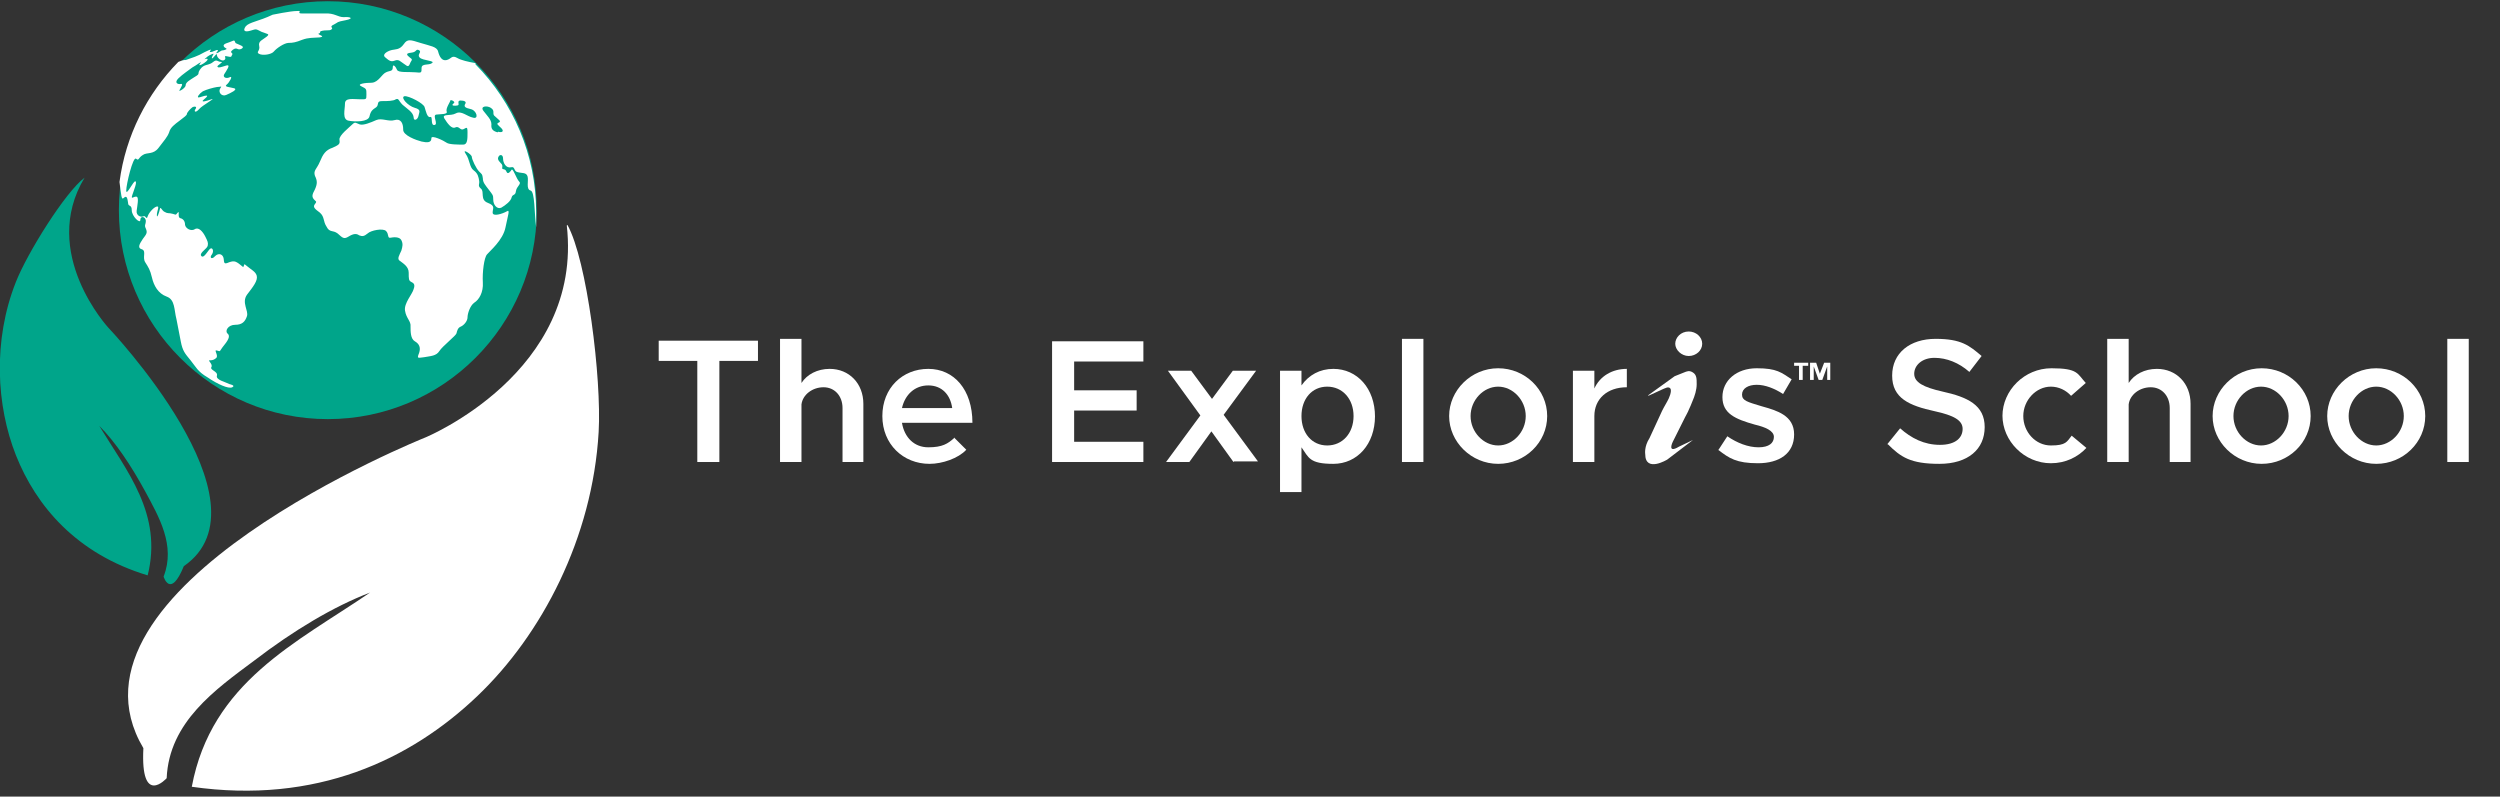 <?xml version="1.0" encoding="UTF-8"?>
<svg id="Layer_1" xmlns="http://www.w3.org/2000/svg" version="1.1" viewBox="0 0 408 130">
  <rect x="0" y="0" width="408" height="130" fill="#333333" stroke="none"/>
  <!-- Generator: Adobe Illustrator 29.3.1, SVG Export Plug-In . SVG Version: 2.1.0 Build 151)  -->
  <defs>
    <style>
      .st0 {
        fill: #fff;
      }

      .st1 {
        fill: #00a58a;
      }
    </style>
  </defs>
  <g>
    <path class="st1" d="M87.6,34.3c0,18.8-15.3,34.1-34.1,34.1-18.8,0-34.1-15.3-34.1-34.1,0-18.8,15.3-34.1,34.1-34.1,18.8,0,34.1,15.3,34.1,34.1Z"/>
    <path class="st0" d="M52.3,5.1c1-.3,1.4,0,1.8-.3.4-.3-.5-.4.4-.8.8-.4.3-.4,1.9-.7,1.5-.3.7-.6-.3-.5-1,0-1.5-.7-3.1-.6-1.6,0-2.6,0-3.7,0s.3-.5-.9-.4c-1,0-3.9.6-3.9.6-2.3,1.1-3.8,1.2-4.4,1.9-.5.7-.2,1,.8.7,1-.3.8-.3,1.8.2,1,.4,1.4.3.8.8-.6.5-1.4.7-1.2,1.5.2.8-.6,1,0,1.3.6.3,2,.1,2.4-.4.4-.5,1.7-1.4,2.4-1.4s1.2-.1,2.2-.5c1.1-.4,1.7-.3,2.9-.4,1.2-.2-.9-.5,0-.7ZM77.6,10.3c-1.2-.2-2.4-.5-2.9-.8-1-.6-1,.1-1.8.3-.8.2-1.2-.6-1.4-1.4-.2-.8-1.3-.9-2.9-1.4-1.6-.5-2.1-.7-2.7.2-.7,1-1.4.8-2.1,1-.7.2-1.4.7-1,1.1.5.4.9.9,1.6.6.7-.3,1,.2,1.5.5.5.3.7.7,1,0,.2-.6.6-.6,0-1-.5-.4-.8-.7.2-.8,1-.1.7-.7,1.3-.4.5.3-.4.7.1,1.2.5.5,2.6.5,2,.9-.5.4-1.7,0-1.7.8,0,.8,0,.8-1,.7-1.1-.1-2.8.1-3-.4-.2-.5-.7-1.1-.7-.4s-.5.5-1.1.8c-.7.3-1.2,1.6-2.3,1.7-1.1,0-2.6.2-1.7.6.8.4.8.4.8,1.3s0,.8-1.1.8c-1,0-2.4-.3-2.4.7,0,1-.5,2.6.6,2.8,1.1.2,3.2.2,3.4-.7.2-.9.5-1.1,1.1-1.5.5-.4,0-1,.9-1s1.9,0,2.3-.3c.5-.2.4.2,1.1.9.8.7,1.7,1.2,1.8,2,0,.8.7.4.8-.2.1-.6.5-1-.6-1.3-1.1-.3-2.4-1.7-1.7-1.9.7-.1,3.2,1.2,3.3,1.8.2.6.4,1.7.9,1.6.5-.2,0,1.4.7,1.3.7-.1-.4-1.6.3-1.7.7-.1,1.9,0,1.7-.5-.2-.5.6-1.6.6-1.8s1,.2.5.5c-.5.4.3.4.7.3.4-.1-.2-.7.4-.8.7,0,1.1.2.8.6-.2.4,0,.6.9.8,1,.2,1.4,1.7.4,1.4-1-.2-1.9-1.2-2.8-.7-.9.5-2.3,0-1.9.8.5.8,1.2,1.8,1.8,1.5.6-.3.8.5,1.3.3.5-.2.7-.6.7.5s0,2-.7,2-2.3,0-2.7-.3c-.4-.3-2.6-1.4-2.5-.7,0,.7-.7.7-1.6.5-.8-.2-3.1-1-3-2,0-1-.4-1.8-1.4-1.5-1,.3-2.1-.4-3,0-.9.4-2.1.9-2.7.7-.6-.2-.7-.5-1.2,0-.5.5-2.2,1.8-2.1,2.5.1.7,0,.8-1.1,1.3-1.2.4-1.6,1.1-2.1,2.3-.5,1.2-1.1,1.4-.8,2.3.4.8.4,1.3,0,2.2-.5.9-.5,1.2-.2,1.6.3.4.6.3.2.8-.4.5,0,.8.8,1.4.8.7.5,1.4,1.1,2.3.5,1,1,.5,1.8,1.1.8.7,1,1,1.8.5.8-.5,1.3-.5,1.7-.2.5.2.8.2,1.4-.3.5-.5,2.5-.9,3-.4.5.5.2,1.2.7,1.1.5-.1,1.5-.2,1.8.4.3.6.2,1,0,1.7-.3.7-.8,1.4-.2,1.7.5.4,1.4.9,1.4,1.9,0,1,0,1.3.4,1.5.4.2.7.4.4,1.2-.2.8-1.6,2.3-1.4,3.5.2,1.3,1,1.7.9,2.6,0,.8,0,2,.7,2.4.7.4,1,1,.7,1.9-.4,1-.2.8.8.7,1.1-.2,2-.2,2.5-1,.5-.8,2.7-2.5,2.8-2.9.1-.4.2-.9.7-1.1.5-.2,1.1-.9,1.1-1.5,0-.6.4-1.9,1.1-2.4.8-.5,1.5-1.7,1.4-3.3-.1-1.6.2-4.1.7-4.6.4-.5,2.6-2.3,3-4.4.4-2,.8-3,.2-2.6-.7.4-2.3.9-2.3.2,0-.7.5-1.1-.8-1.6-1.3-.5-.5-1.8-1.1-2.3-.6-.5-.2-.7-.3-1.3-.1-.6-.2-1.2-.9-1.7-.7-.5-.6-1.7-1.3-2.7-.7-1,1,.1,1,.5s.7,1.9,1.2,2.4c.5.5.5.4.6,1.1,0,.7.4,1.1,1,1.9.6.8.7.8.7,1.6s.6,1.6,1.3,1.3c.7-.4,1.6-1.1,1.7-1.7.2-.6.6-.2.7-1,.1-.8,1-1.2.5-1.6-.4-.4-1-2.2-1.2-1.9-.2.3-.6.8-.8.4-.2-.4-.2-.4-.6-.5-.4-.1.2-.5-.4-1-.5-.5-.5-.8-.3-1.1.2-.3.7-.3.7.4s.5,1.6,1.3,1.4c.7-.2.4.7,1.1.8.7.2,1.4,0,1.6.7.2.7-.3,2.1.5,2.3.7.2.6,3.7.9,6,0-.8,0-1.6,0-2.5,0-9.4-3.8-17.9-9.9-24.1ZM81.2,21.6c-.7-.2-1.1-.5-1-1.3,0-.8-.7-1.4-1.3-2.2-.6-.8.6-.9,1.2-.5.8.5.1,1,.7,1.4.5.5,1.1.8.6,1-.5.2-.1.4.4.9.5.5.2.8-.5.6ZM39.7,43.6c-1.2-1-1.4-1.1-2.3-.8-.9.4-.8.1-.9-.6-.1-.7-.8-1-1.4-.4-.5.6-1,.3-.5-.3.4-.6,0-1.4-.5-.7-.6.8-1,1.4-1.3.9-.2-.5,1-1.1,1.1-1.6.1-.5,0-.7-.4-1.5-.4-.8-1.1-1.6-1.7-1.2-.6.4-1.5-.1-1.6-.7,0-.6-.3-1-.8-1.1-.5-.2,0-1.3-.4-.9-.4.4-.1.4-.8.2-.7-.2-.8,0-1.3-.3-.5-.2-.7-1-.8-.5-.1.5-.5,1.7-.5,1s.5-1.5,0-1.4c-.5.1-1.3,1-1.5,1.6-.2.7-.3-.2-.7,0-.4.2-1.2-.1-1.1-.9.1-.8.4-2.2,0-2.3-.5-.1-1,.6-.7-.3.3-.9.8-2.1.5-2.2-.3-.2-1.5,2.5-1.5,1.5s1.1-5.6,1.6-5.2c.5.4.3-.1,1.1-.6.7-.5,1.7,0,2.6-1.2.9-1.2,1.4-1.7,1.7-2.5.2-.8.9-1.3,1.7-1.9.8-.6,1.2-.9,1.2-1.1,0-.2.5-.8.9-1.1.4-.2.8-.1.5.3-.3.4,0,.7.6,0,.5-.6,2.9-1.9,2-1.6-.8.3-1.6.5-1.4.2.2-.2,1-.8.6-.8-.4,0-1,.3-1.3.3s.1-.6.7-1c.6-.3,1.7-.6,2.3-.7.7,0,.9-.3.5.3-.3.6.3,1.3,1,1,.7-.3,2-.9,1.3-1.1-.7-.2-1.7-.2-1.2-.6.4-.3,1.1-1.5.5-1.2-.6.3-1.2,0-.9-.5.3-.5,1.2-1.7.3-1.4-1,.3-1.2.4-1.4.2-.2-.2,1.1-.8.6-.8-.6,0-.7-.5-1.3,0-.6.5-1.1.4-1.6.7-.5.3-.8.9-.8,1.1,0,.2,0,.3-.7.7-.6.4-1.4.8-1.4,1.3s-1.3,1.2-1,.8c.2-.4.7-1.1.2-1-.5.1-1.1-.2-.4-.9.7-.7,1.8-1.4,2.3-1.8.6-.3,1.7-1.2,1.3-.7-.4.5,0,.4.6,0,.6-.4.8-.8.3-.7-.5.2,0-.1.3-.4.4-.3,1.2-.6.9-.3-.2.3-.4.9,0,.5.4-.4.6-.8.6-.4,0,.4.8,1.1,1.2.8.5-.3-.3-.8.5-.6.8.2.6,0,.8-.3.2-.2-.4-.3-.1-.6.3-.3.6-.5,1-.3.4.2,1-.2.8-.4-.2-.2-.6-.3-1-.5-.4-.1-.1-.7-.7-.4-.6.3-1.5.4-1.4.8.1.4.8.4.3.6-.4.2-.5,0-.9.3-.4.3-.8.4-.5.1.3-.3.2-.5-.4-.2-.6.3-.9.2-.7,0,.2-.2.3-.4-.9.2-1.2.7-2,.9-3.1,1.3,0,0-.3-.1-1.2.3-5.1,5.2-8.6,12-9.6,19.6.3,2.2.3,3,.7,2.6.5-.5.6.1.7.8,0,.7.6.2.6,1.2s1.4,2.3,1.4,1.6c0-.7.8-.6.9.1,0,.7-.3.7,0,1.3.3.7.1.9-.5,1.7-.6.9-.9,1.5-.1,1.7.7.3,0,1.3.5,2.1.5.8.8,1.2,1.1,2.5.3,1.3,1,2.6,2.4,3.1,1.4.5,1.2,2.2,1.6,3.7.3,1.5.4,2,.7,3.6.3,1.6.7,2,1.6,3.1.9,1.1,1.1,1.8,2.8,2.8,1.6,1.1,3.4,1.9,4,1.6.6-.3-.4-.5-.4-.5-.8-.4-2.3-.7-2.1-1.4.2-.7-1.2-.9-.9-1.4.3-.5-.8-1.2-.2-1.1q.6,0,1-.4c.4-.4-.5-1.4.1-1.2.7.2.3.2,1.2-.9.9-1.1.9-1.6.5-1.9-.4-.4.1-1.4,1.3-1.4,1.1,0,1.6-.5,1.9-1.4.3-.9-.9-2.2,0-3.5,1-1.3,1.8-2.3,1.6-3.1-.2-.7-.8-.9-2-1.9Z"/>
  </g>
  <path class="st0" d="M92.6,36.7c3.2,5.7,5.6,25.1,5.1,33.8-1,17.3-9.3,33.1-19.8,43.1-10.9,10.4-26.3,17.7-46.6,14.8,3.2-17.1,17.1-23.5,29.1-31.7-6,2.3-12.5,6.2-18.9,11.1-6.3,4.7-13.9,10-14.3,19.2,0,0-4.3,4.8-3.8-4.9-15.5-26.1,46-50.7,46-50.7,0,0,25.8-10.6,23.1-34.6Z"/>
  <path class="st1" d="M13.8,29c-3.1,2.3-9.3,12.2-11.2,17-3.8,9.6-3.2,20.2,0,28.3,3.3,8.3,9.9,16.1,21.5,19.6,2.5-10-3.4-17-7.9-24.4,2.7,2.7,5.2,6.5,7.5,10.7,2.2,4.1,5,8.8,3,13.9,0,0,1.1,3.7,3.3-1.7,14.9-10.3-12.3-38.9-12.3-38.9,0,0-11.3-12.2-3.9-24.5Z"/>
  <g>
    <g>
      <path class="st0" d="M113.8,58.9h-6.3v-3.3h16.2v3.3h-6.3v16.5h-3.6v-16.5Z"/>
      <path class="st0" d="M140.9,65.9v9.5h-3.4v-8.8c0-2-1.3-3.4-3.1-3.4s-3.4,1.2-3.6,2.8v9.4h-3.5v-20.1h3.5v7.2c.9-1.4,2.6-2.3,4.6-2.3,3.2,0,5.5,2.4,5.5,5.7Z"/>
      <path class="st0" d="M155.7,71.4l2,2c-1.3,1.4-3.9,2.3-6,2.3-4.3,0-7.7-3.2-7.7-7.8s3.3-7.7,7.5-7.7,7.2,3.4,7.2,8.8h-11.5c.4,2.4,2,4,4.3,4s3.2-.6,4.2-1.5ZM147.2,66.6h8.2c-.3-2.2-1.7-3.7-3.9-3.7s-3.8,1.5-4.3,3.7Z"/>
      <path class="st0" d="M175.3,58.9v4.8h10.2v3.3h-10.2v5.1h11.3v3.3h-14.9v-19.7h14.9v3.3h-11.3Z"/>
      <path class="st0" d="M201.3,75.4l-3.6-5-3.6,5h-3.8l5.6-7.6-5.3-7.3h3.8l3.4,4.6,3.4-4.6h3.8l-5.3,7.2,5.6,7.6h-3.9Z"/>
      <path class="st0" d="M224.4,67.9c0,4.6-2.9,7.8-6.8,7.8s-4-1-5.2-2.7v7.3h-3.5v-19.8h3.5v2.4c1.2-1.7,3-2.7,5.2-2.7,3.9,0,6.8,3.2,6.8,7.8ZM220.9,67.9c0-2.8-1.8-4.8-4.3-4.8s-4.2,2-4.2,4.8,1.7,4.8,4.2,4.8,4.3-2,4.3-4.8Z"/>
      <path class="st0" d="M228.8,55.3h3.5v20.1h-3.5v-20.1Z"/>
      <path class="st0" d="M236.5,67.9c0-4.2,3.6-7.8,8-7.8s8,3.5,8,7.8-3.6,7.8-8,7.8-8-3.6-8-7.8ZM249,67.9c0-2.6-2.1-4.8-4.5-4.8s-4.5,2.2-4.5,4.8,2.1,4.8,4.5,4.8,4.5-2.2,4.5-4.8Z"/>
      <path class="st0" d="M265.5,60.2v3c-3.2,0-5.3,1.9-5.3,4.7v7.5h-3.5v-14.9h3.5v2.9c.9-2,2.9-3.2,5.3-3.2Z"/>
      <path class="st0" d="M280.4,73.5l1.5-2.3c1.6,1.1,3.4,1.8,5.1,1.8s2.5-.7,2.5-1.7-1.4-1.6-3.1-2c-3.2-.9-5.3-1.8-5.3-4.5s2.3-4.7,5.6-4.7,4,.7,5.7,1.8l-1.4,2.4c-1.4-.9-2.9-1.5-4.3-1.5s-2.4.6-2.4,1.6.9,1.2,3.2,1.9c2.5.7,5.3,1.5,5.3,4.6s-2.4,4.7-5.9,4.7-4.7-.8-6.5-2.2Z"/>
      <path class="st0" d="M308,72.5l2.1-2.6c1.8,1.6,3.9,2.7,6.5,2.7s3.7-1.2,3.7-2.6-1.4-2.2-4.6-2.9c-4.1-.9-6.9-2.1-6.9-5.8s2.9-6,7.1-6,5.5,1.1,7.5,2.8l-2,2.6c-1.7-1.5-3.7-2.3-5.7-2.3s-3.3,1.2-3.3,2.6,1.5,2.2,4.6,2.9c4.1.9,6.9,2.2,6.9,5.8s-2.7,6-7.4,6-6.3-1.1-8.4-3.2Z"/>
      <path class="st0" d="M326.8,67.9c0-4.2,3.6-7.8,8-7.8s4.2.9,5.6,2.4l-2.4,2.1c-.8-.9-2-1.5-3.3-1.5-2.4,0-4.5,2.2-4.5,4.8s2,4.8,4.5,4.8,2.6-.6,3.4-1.6l2.4,2c-1.4,1.5-3.4,2.5-5.8,2.5-4.3,0-7.9-3.6-7.9-7.8Z"/>
      <path class="st0" d="M357.5,65.9v9.5h-3.4v-8.8c0-2-1.3-3.4-3.1-3.4s-3.4,1.2-3.6,2.8v9.4h-3.5v-20.1h3.5v7.2c.9-1.4,2.6-2.3,4.6-2.3,3.2,0,5.5,2.4,5.5,5.7Z"/>
      <path class="st0" d="M361.1,67.9c0-4.2,3.6-7.8,8-7.8s8,3.5,8,7.8-3.6,7.8-8,7.8-8-3.6-8-7.8ZM373.5,67.9c0-2.6-2.1-4.8-4.5-4.8s-4.5,2.2-4.5,4.8,2.1,4.8,4.5,4.8,4.5-2.2,4.5-4.8Z"/>
      <path class="st0" d="M379.8,67.9c0-4.2,3.6-7.8,8-7.8s8,3.5,8,7.8-3.6,7.8-8,7.8-8-3.6-8-7.8ZM392.3,67.9c0-2.6-2.1-4.8-4.5-4.8s-4.5,2.2-4.5,4.8,2.1,4.8,4.5,4.8,4.5-2.2,4.5-4.8Z"/>
      <path class="st0" d="M399.4,55.3h3.5v20.1h-3.5v-20.1Z"/>
    </g>
    <path class="st0" d="M295,59.7h-.8v2.3h-.6v-2.3h-.8v-.5h2.3v.5ZM298.8,62h-.6v-2.2h0l-.8,2.2h-.6l-.8-2.2h0v2.2h-.6v-2.8h1l.6,1.8h0l.7-1.8h1v2.8Z"/>
    <path class="st0" d="M275.6,54.1c1.2,0,2.2.9,2.2,2s-1,2-2.2,2-2.2-1-2.2-2,.9-2,2.2-2Z"/>
    <path class="st0" d="M276.3,71.8l-2.3,1.1c-2,1.2-1-.8-1-.8l2-4h0c0,0,.6-1.1.6-1.2.2-.4.4-.9.6-1.4.4-.9.7-1.9.7-2.8s0-1.5-.6-1.9-1-.2-1.5,0-1,.4-1.5.6l-4.3,3.1s0,0,0,.1l2.4-1.1c.3-.1.9-.5,1.2-.1s-.2,1.6-.5,2.1c-.4.7-.8,1.4-1.1,2.1h0s-1.8,3.9-1.8,3.9c-.9,1.4-.7,2.6-.7,2.6,0,3.1,3.6.9,3.6.9l4.2-3.2s0,0,0,0Z"/>
  </g>
</svg>
